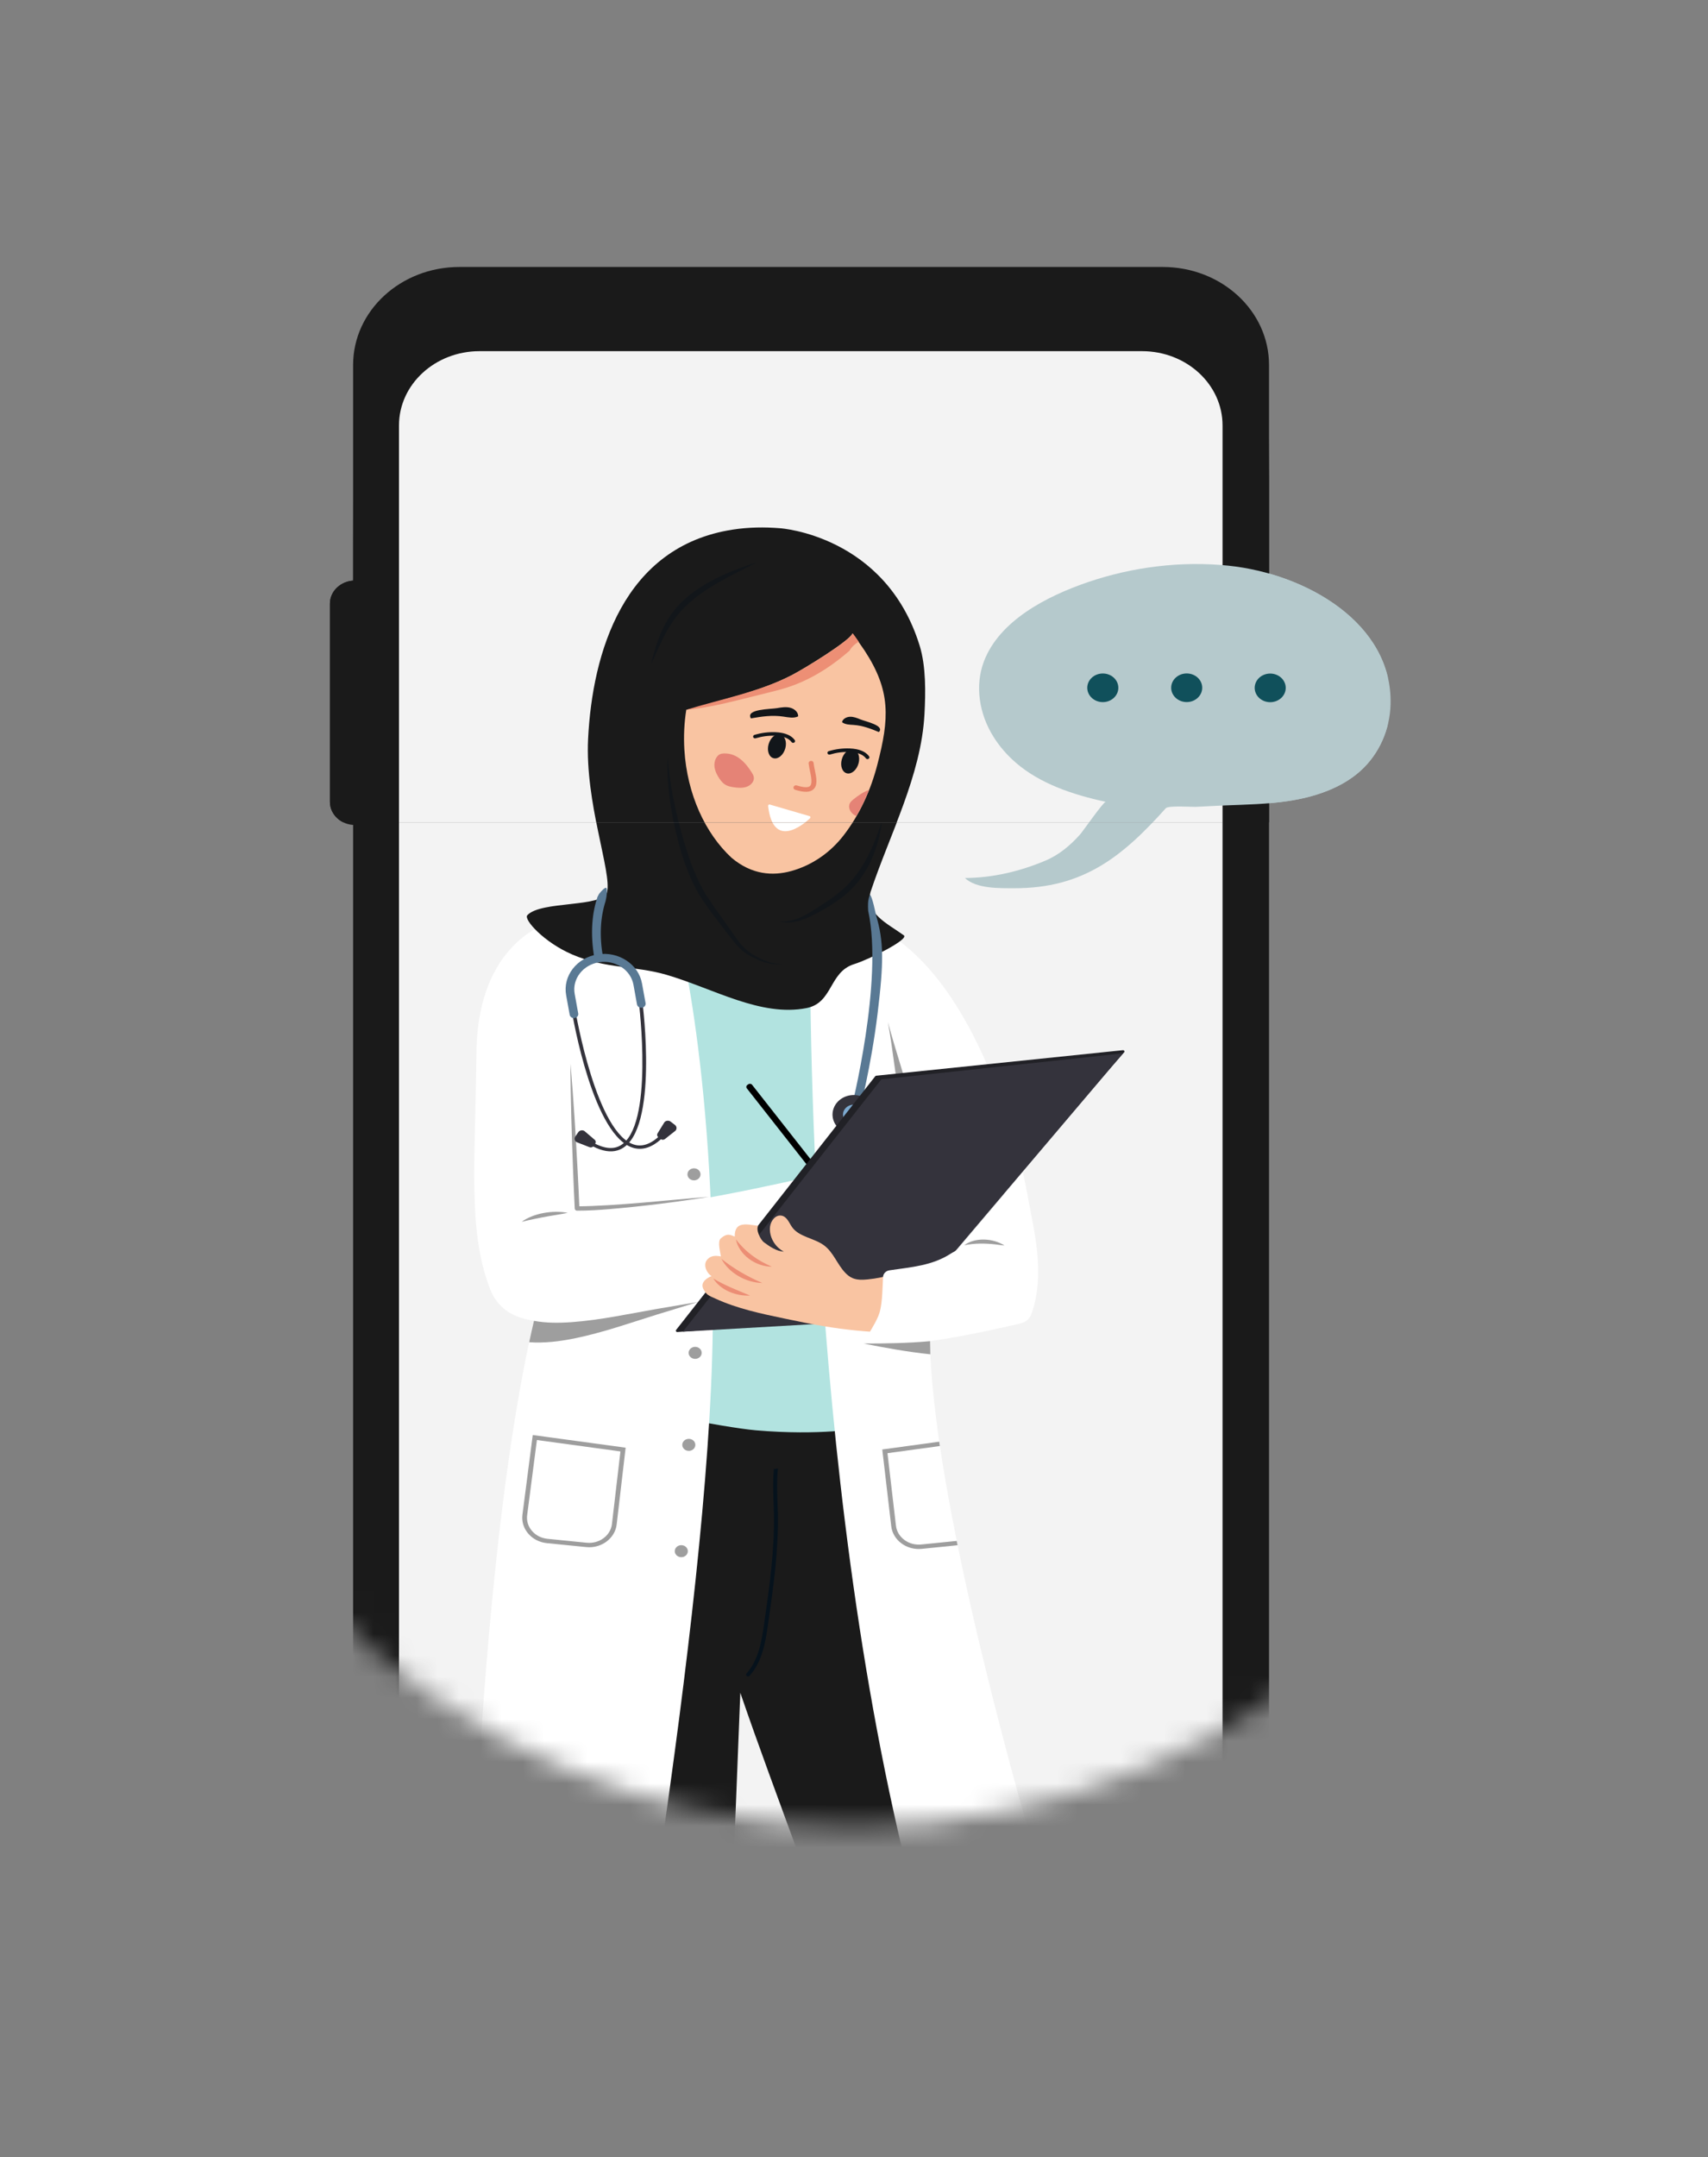 <svg width="80" height="101" viewBox="0 0 80 101" fill="none" xmlns="http://www.w3.org/2000/svg">
<rect x="0" y="0" width="80" height="101" fill="#808080" stroke="none"/>
<mask id="mask0_2222_42044" style="mask-type:alpha" maskUnits="userSpaceOnUse" x="5" y="15" width="70" height="71">
<circle cx="40" cy="50.5" r="35" fill="#FDFDFD"/>
</mask>
<g mask="url(#mask0_2222_42044)">
<path d="M59.495 29.11H59.389C59.032 29.11 58.742 29.377 58.742 29.706V36.501C58.742 36.83 59.032 37.097 59.389 37.097H59.495C59.852 37.097 60.142 36.83 60.142 36.501V29.706C60.142 29.377 59.852 29.11 59.495 29.11Z" fill="#3B3348"/>
<path d="M16.636 27.182H16.628C15.979 27.182 15.453 27.667 15.453 28.265V37.544C15.453 38.142 15.979 38.627 16.628 38.627H16.636C17.285 38.627 17.811 38.142 17.811 37.544V28.265C17.811 27.667 17.285 27.182 16.636 27.182Z" fill="#1A1A1A"/>
<path d="M54.463 90.7H21.515C18.767 90.7 16.539 88.647 16.539 86.114V17.086C16.539 14.553 18.767 12.5 21.515 12.5H54.463C57.211 12.5 59.439 14.553 59.439 17.086V86.114C59.439 88.647 57.211 90.7 54.463 90.7Z" fill="#1A1A1A"/>
<path d="M53.49 86.758H22.052C19.969 86.758 18.688 85.201 18.688 83.281V19.919C18.688 17.999 20.377 16.442 22.46 16.442H53.49C55.573 16.442 57.262 17.999 57.262 19.919V83.281C57.262 85.201 55.573 86.758 53.49 86.758Z" fill="#F3F3F3"/>
<path d="M47.564 35.696C47.168 35.353 46.818 34.953 46.526 34.485C45.867 33.428 45.649 32.113 46.087 30.963C46.812 29.06 49.011 27.921 50.948 27.259C53.034 26.546 55.321 26.255 57.535 26.485C61.193 26.865 65.231 29.19 65.132 32.976C65.102 34.132 64.615 35.291 63.717 36.098C62.813 36.909 61.566 37.322 60.322 37.508C59.353 37.652 58.37 37.672 57.391 37.709C56.941 37.727 56.492 37.755 56.042 37.775C55.827 37.785 54.726 37.705 54.605 37.84C52.556 40.127 50.726 41.593 47.507 41.587C46.796 41.585 45.734 41.616 45.195 41.11C46.512 41.098 47.762 40.801 48.959 40.298C49.611 40.025 50.139 39.573 50.59 39.069C50.712 38.934 51.694 37.52 51.793 37.541C50.22 37.203 48.704 36.686 47.563 35.696L47.564 35.696Z" fill="#B5C9CC"/>
<path d="M52.172 32.677C52.455 32.415 52.455 31.991 52.172 31.729C51.888 31.468 51.427 31.468 51.143 31.729C50.859 31.991 50.859 32.415 51.143 32.677C51.427 32.939 51.888 32.939 52.172 32.677Z" fill="#10505B"/>
<path d="M56.097 32.675C56.381 32.413 56.381 31.988 56.097 31.727C55.813 31.465 55.353 31.465 55.069 31.727C54.785 31.988 54.785 32.413 55.069 32.675C55.353 32.936 55.813 32.936 56.097 32.675Z" fill="#10505B"/>
<path d="M59.782 32.822C60.151 32.676 60.321 32.282 60.162 31.942C60.004 31.602 59.576 31.445 59.207 31.591C58.838 31.738 58.668 32.132 58.827 32.472C58.986 32.812 59.413 32.969 59.782 32.822Z" fill="#10505B"/>
<path d="M34.379 86.758L34.675 79.257C35.529 81.748 36.464 84.247 37.379 86.758H47.612L42.831 65.636C42.831 65.636 39.314 66.347 37.392 66.274C31.386 66.048 27.274 64.309 27.272 64.309C26.372 63.928 23.903 72.568 23.816 73.002C22.913 77.484 22.815 82.12 22.999 86.758H34.379Z" fill="#1A1A1A"/>
<path d="M37.954 42.716C37.325 43.497 36.389 44.003 35.286 44.017C34.202 44.032 33.198 43.625 32.225 43.237C31.98 43.139 31.791 42.972 31.657 42.769L28.836 42.807L29.401 65.917C29.401 65.917 33.911 66.839 35.397 66.967C38.464 67.232 40.343 66.864 40.343 66.864L37.955 42.716L37.954 42.716Z" fill="#B2E3E0"/>
<path d="M37.952 43.455C37.979 43.428 38.003 43.399 38.029 43.371L37.964 42.716C37.335 43.497 36.4 44.003 35.296 44.017C34.212 44.032 33.208 43.625 32.235 43.237C31.99 43.139 31.801 42.972 31.667 42.769L30.711 42.782C30.745 42.821 30.779 42.861 30.815 42.899C30.918 43.008 31.027 43.109 31.141 43.206C31.312 43.349 31.498 43.462 31.678 43.587C31.855 43.711 32.025 43.837 32.213 43.945C32.58 44.157 32.975 44.32 33.385 44.428C33.922 44.57 34.482 44.617 35.038 44.615C35.578 44.614 36.13 44.562 36.636 44.361C37.129 44.166 37.58 43.828 37.952 43.456V43.455Z" fill="#699FCF"/>
<path d="M34.967 78.353C35.548 77.702 35.682 76.773 35.79 76.027C36.034 74.331 36.286 72.577 36.248 70.84C36.244 70.665 36.237 70.49 36.231 70.315C36.212 69.81 36.195 69.291 36.248 68.778C36.277 68.776 36.305 68.775 36.334 68.772C36.37 68.767 36.403 68.76 36.437 68.754C36.381 69.27 36.397 69.796 36.416 70.309C36.423 70.485 36.43 70.661 36.433 70.836C36.472 72.587 36.218 74.347 35.973 76.05C35.863 76.817 35.725 77.772 35.11 78.461C35.096 78.477 35.076 78.487 35.055 78.491C35.029 78.495 35.001 78.49 34.979 78.473C34.94 78.443 34.934 78.389 34.967 78.353V78.353Z" fill="#06121C"/>
<path d="M25.124 61.352C23.264 68.937 22.502 80.699 22.219 86.758H30.941C32.142 78.513 33.306 68.986 33.383 62.262C33.528 49.604 31.558 42.769 31.558 42.769C25.813 42.061 22.698 44.011 23.25 47.255C23.803 50.498 25.124 61.351 25.124 61.351L25.124 61.352ZM48.466 86.758C46.749 80.805 42.941 66.677 43.629 60.729C43.821 59.069 44.001 57.317 44.092 55.585L48.146 56.054C48.146 56.054 45.812 43.042 38.655 42.801C38.431 42.753 38.199 42.714 37.957 42.684C37.957 42.684 37.489 66.594 42.297 86.758H48.466Z" fill="white"/>
<path d="M35.053 50.765L35.007 50.796C34.951 50.833 34.939 50.905 34.979 50.956L38.691 55.679C38.731 55.73 38.809 55.742 38.864 55.705L38.91 55.674C38.966 55.637 38.979 55.565 38.938 55.514L35.227 50.791C35.187 50.739 35.109 50.728 35.053 50.765Z" fill="black"/>
<path d="M26.267 43.019C26.267 43.019 22.364 43.624 22.314 49.327C22.27 54.328 21.888 57.549 22.943 60.325C23.998 63.102 28.447 61.446 31.307 60.804C34.168 60.163 39.24 58.641 39.24 58.641L37.891 55.099C37.891 55.099 30.431 56.868 26.865 56.813L26.268 43.019H26.267Z" fill="white"/>
<path d="M40.774 41.766C40.515 42.775 41.557 43.233 42.334 43.792C42.595 43.979 40.7 44.927 40.012 45.139C38.822 45.504 39.026 46.953 37.777 47.199C35.627 47.621 33.431 46.289 31.214 45.64C29.767 45.217 28.366 45.364 26.8 44.689C25.475 44.118 24.516 43.049 24.698 42.852C25.335 42.162 28.248 42.502 28.434 41.767C28.663 40.859 27.401 37.585 27.549 34.599C27.75 30.577 29.192 25.586 34.327 24.796C35.061 24.683 35.81 24.672 36.55 24.734C36.55 24.734 41.481 25.062 43.077 30.224C43.38 31.204 43.359 32.43 43.305 33.434C43.15 36.322 41.683 39.032 40.774 41.765V41.766Z" fill="#1A1A1A"/>
<path d="M41.309 38.459C41.12 39.012 40.921 39.558 40.657 40.073C40.395 40.587 40.067 41.07 39.651 41.477C39.234 41.886 38.73 42.219 38.217 42.546C37.962 42.709 37.703 42.865 37.425 42.981C37.285 43.039 37.141 43.086 36.991 43.116C36.953 43.123 36.915 43.129 36.877 43.135C36.839 43.139 36.801 43.142 36.762 43.146L36.645 43.149C36.606 43.147 36.568 43.145 36.528 43.143C36.566 43.152 36.604 43.161 36.643 43.169L36.761 43.185C36.801 43.187 36.841 43.19 36.881 43.191C36.921 43.19 36.961 43.19 37.001 43.188C37.162 43.178 37.321 43.145 37.474 43.1C37.781 43.008 38.065 42.867 38.336 42.718C38.606 42.569 38.873 42.412 39.131 42.238C39.259 42.151 39.385 42.06 39.506 41.963C39.627 41.866 39.744 41.764 39.855 41.655C39.909 41.6 39.962 41.544 40.016 41.488C40.067 41.431 40.117 41.372 40.167 41.314C40.214 41.254 40.26 41.193 40.307 41.133C40.351 41.071 40.394 41.008 40.437 40.946C40.604 40.693 40.744 40.426 40.86 40.153C41.091 39.606 41.234 39.035 41.309 38.459ZM36.628 45.142C36.364 45.142 36.107 45.084 35.868 44.993C35.748 44.947 35.632 44.894 35.519 44.835C35.407 44.776 35.297 44.711 35.193 44.641C35.089 44.572 34.99 44.497 34.899 44.415C34.808 44.334 34.727 44.245 34.651 44.15C34.576 44.054 34.504 43.955 34.433 43.853L34.219 43.548C34.075 43.345 33.932 43.142 33.787 42.939C33.643 42.736 33.496 42.535 33.357 42.332C33.218 42.129 33.083 41.925 32.964 41.714C32.843 41.504 32.733 41.288 32.634 41.068C32.533 40.848 32.442 40.623 32.359 40.396C32.275 40.169 32.2 39.939 32.128 39.708C31.985 39.245 31.859 38.776 31.744 38.305C31.517 37.363 31.355 36.407 31.267 35.439C31.237 36.411 31.341 37.386 31.527 38.345C31.622 38.825 31.736 39.3 31.871 39.773C31.939 40.009 32.014 40.244 32.096 40.477C32.179 40.71 32.271 40.94 32.374 41.167C32.478 41.394 32.592 41.617 32.72 41.835C32.847 42.052 32.988 42.262 33.134 42.465C33.281 42.669 33.431 42.869 33.583 43.067C33.733 43.266 33.885 43.464 34.037 43.662L34.265 43.959C34.342 44.058 34.42 44.158 34.507 44.254C34.593 44.35 34.687 44.442 34.791 44.524C34.894 44.607 35.003 44.68 35.117 44.746C35.231 44.812 35.349 44.87 35.469 44.923C35.59 44.977 35.714 45.024 35.841 45.06C35.969 45.097 36.099 45.126 36.232 45.14C36.364 45.154 36.497 45.157 36.628 45.143L36.628 45.142ZM35.464 26.324C34.868 26.514 34.283 26.73 33.719 26.997C33.437 27.13 33.162 27.278 32.897 27.444C32.634 27.609 32.378 27.79 32.146 27.995L32.102 28.033C32.087 28.046 32.073 28.06 32.059 28.073L31.975 28.153L31.891 28.233C31.865 28.261 31.839 28.289 31.812 28.317L31.734 28.402L31.695 28.445L31.658 28.489C31.61 28.549 31.561 28.608 31.513 28.668L31.446 28.761L31.413 28.808L31.381 28.855L31.319 28.95L31.26 29.047L31.231 29.096L31.203 29.145L31.148 29.244C31.115 29.311 31.079 29.377 31.048 29.445L31 29.546L30.956 29.648C30.926 29.716 30.9 29.785 30.872 29.854C30.82 29.992 30.77 30.13 30.726 30.27C30.682 30.41 30.64 30.55 30.603 30.691L30.547 30.902C30.53 30.973 30.512 31.044 30.496 31.115C30.742 30.581 30.961 30.038 31.248 29.533C31.389 29.28 31.55 29.039 31.73 28.812C31.778 28.757 31.825 28.702 31.871 28.646L31.906 28.605L31.944 28.566L32.02 28.487L32.096 28.408L32.176 28.332L32.256 28.257C32.27 28.244 32.282 28.231 32.297 28.219L32.339 28.183C32.395 28.136 32.45 28.087 32.507 28.04L32.683 27.903C32.712 27.88 32.743 27.858 32.773 27.837L32.864 27.771C32.895 27.75 32.925 27.727 32.956 27.706L33.049 27.644C33.173 27.559 33.303 27.482 33.431 27.401L33.627 27.286C33.692 27.248 33.76 27.212 33.826 27.174C34.358 26.877 34.915 26.611 35.463 26.324L35.464 26.324Z" fill="#12161A"/>
<path d="M32.145 33.229C32.148 33.228 32.234 33.223 32.48 33.17C33.996 32.693 35.514 32.412 37.058 31.624C37.669 31.313 39.813 29.991 39.927 29.656C39.941 29.656 40.435 30.365 40.494 30.456C41.734 32.351 41.655 33.645 41.091 35.812C40.787 36.981 40.281 38.116 39.517 39.108C38.909 39.898 38.058 40.505 37.07 40.78C36.197 41.023 35.212 40.96 34.264 40.161C33.038 39.024 32.183 37.198 32.055 35.103C32.016 34.456 32.049 33.827 32.145 33.229V33.229Z" fill="#F9C4A2"/>
<path d="M37.067 31.624C37.678 31.313 39.822 29.991 39.935 29.656C39.941 29.656 40.026 29.773 40.128 29.917C40.128 29.917 40.129 29.917 40.129 29.916C40.129 29.918 40.13 29.92 40.131 29.921C40.159 29.961 40.188 30.002 40.217 30.044C40.039 30.153 39.88 30.292 39.788 30.465C39.277 30.91 38.724 31.316 38.119 31.647C37.747 31.85 37.355 32.025 36.948 32.161C36.614 32.273 36.269 32.358 35.926 32.444C35.452 32.561 34.978 32.679 34.504 32.797C33.832 32.964 32.865 33.18 32.152 33.229C33.647 32.764 35.544 32.4 37.066 31.624L37.067 31.624Z" fill="#ED8F75"/>
<path d="M36.396 33.156C36.6 33.121 36.812 33.086 37.012 33.137C37.213 33.187 37.395 33.35 37.384 33.541C37.177 33.643 36.925 33.587 36.694 33.553C36.167 33.473 35.684 33.547 35.171 33.636C34.908 33.193 36.091 33.209 36.396 33.156ZM40.298 33.683C40.144 33.62 39.984 33.555 39.816 33.559C39.648 33.564 39.47 33.661 39.439 33.813C39.582 33.929 39.791 33.93 39.981 33.943C40.412 33.973 40.778 34.116 41.164 34.276C41.462 33.973 40.527 33.778 40.298 33.683H40.298Z" fill="#12161A"/>
<path d="M36.053 37.669L37.925 38.214C37.966 38.226 37.974 38.284 37.938 38.316C37.593 38.635 36.213 39.764 35.977 37.741C35.972 37.697 36.013 37.657 36.053 37.669L36.053 37.669Z" fill="white"/>
<path d="M37.789 37.071C37.911 37.065 38.009 37.032 38.083 36.972C38.318 36.783 38.24 36.411 38.165 36.052C38.14 35.932 38.116 35.819 38.107 35.723C38.101 35.664 38.047 35.619 37.98 35.626C37.916 35.631 37.868 35.683 37.874 35.742C37.885 35.849 37.909 35.968 37.936 36.093C37.993 36.365 38.064 36.702 37.93 36.811C37.865 36.862 37.707 36.898 37.318 36.776C37.257 36.757 37.191 36.787 37.17 36.844C37.15 36.9 37.182 36.961 37.243 36.98C37.462 37.048 37.643 37.079 37.789 37.071Z" fill="#E8856A"/>
<path d="M35.215 36.17C35.26 36.241 35.302 36.315 35.312 36.397C35.338 36.589 35.173 36.769 34.976 36.839C34.78 36.908 34.56 36.89 34.353 36.857C34.23 36.838 34.106 36.813 33.999 36.755C33.873 36.685 33.781 36.573 33.703 36.459C33.6 36.308 33.514 36.145 33.48 35.97C33.446 35.795 33.468 35.606 33.569 35.455C33.608 35.396 33.66 35.343 33.728 35.312C33.787 35.286 33.855 35.279 33.921 35.277C34.532 35.26 34.935 35.724 35.215 36.17L35.215 36.17ZM39.978 37.426C40.192 37.252 40.438 37.083 40.705 36.984C40.578 37.306 40.435 37.622 40.272 37.929C40.219 38.023 40.165 38.117 40.109 38.21C40.062 38.187 40.017 38.161 39.976 38.13C39.813 38.007 39.718 37.788 39.808 37.613C39.846 37.539 39.911 37.48 39.978 37.426Z" fill="#E58376"/>
<path d="M35.994 34.85C35.909 35.159 36.017 35.451 36.234 35.502C36.451 35.554 36.694 35.345 36.779 35.036C36.863 34.727 36.755 34.435 36.539 34.384C36.322 34.332 36.078 34.541 35.994 34.85ZM40.105 35.077C40.378 35.131 40.583 35.245 40.703 35.413C40.731 35.451 40.72 35.503 40.678 35.529C40.636 35.554 40.58 35.544 40.552 35.505C40.389 35.28 40.05 35.22 39.794 35.21C39.479 35.197 39.177 35.236 38.87 35.328C38.823 35.342 38.771 35.319 38.756 35.274C38.74 35.23 38.766 35.183 38.814 35.169C39.142 35.071 39.465 35.03 39.801 35.043C39.91 35.047 40.011 35.059 40.104 35.077L40.105 35.077Z" fill="#12161A"/>
<path d="M36.627 34.317C36.9 34.371 37.105 34.485 37.225 34.653C37.253 34.691 37.242 34.743 37.2 34.769C37.158 34.794 37.102 34.784 37.074 34.745C36.911 34.519 36.572 34.46 36.316 34.45C36.001 34.437 35.699 34.476 35.392 34.568C35.345 34.582 35.294 34.558 35.278 34.514C35.263 34.47 35.288 34.423 35.336 34.409C35.664 34.311 35.987 34.27 36.324 34.283C36.432 34.287 36.533 34.298 36.626 34.317L36.627 34.317ZM39.428 35.556C39.343 35.865 39.451 36.157 39.668 36.209C39.885 36.261 40.129 36.052 40.213 35.743C40.297 35.434 40.19 35.142 39.973 35.09C39.756 35.039 39.512 35.248 39.428 35.556Z" fill="#12161A"/>
<path d="M26.719 49.794C26.864 51.423 26.971 53.239 27.059 54.881C27.086 55.447 27.117 56.012 27.139 56.578L27.032 56.481C28.821 56.472 31.397 56.175 33.205 56.037C31.674 56.282 30.135 56.477 28.587 56.608C28.07 56.652 27.553 56.685 27.027 56.684C26.97 56.684 26.923 56.642 26.92 56.589C26.89 56.023 26.869 55.456 26.845 54.889C26.783 53.244 26.721 51.431 26.719 49.794Z" fill="#9E9E9E"/>
<path d="M30.034 53.785C29.926 53.792 29.818 53.782 29.711 53.757C27.791 53.29 26.825 47.594 26.785 47.352L26.952 47.328C26.962 47.387 27.94 53.165 29.754 53.606C30.194 53.713 30.662 53.48 31.144 52.916L31.277 53.012C30.86 53.501 30.443 53.76 30.034 53.785Z" fill="#34333C"/>
<path d="M28.68 53.905C28.309 53.929 27.878 53.776 27.395 53.448L27.495 53.323C28.123 53.748 28.642 53.858 29.034 53.646C30.655 52.776 29.927 46.966 29.919 46.908L30.087 46.889C30.119 47.132 30.836 52.86 29.12 53.781C28.984 53.854 28.838 53.895 28.681 53.905L28.68 53.905ZM30.944 53.332L30.833 53.246C30.777 53.202 30.762 53.127 30.798 53.067L31.123 52.54C31.197 52.459 31.327 52.449 31.414 52.517L31.614 52.671C31.701 52.739 31.712 52.859 31.639 52.94L31.144 53.331C31.086 53.376 31.002 53.377 30.944 53.332H30.944Z" fill="#34333C"/>
<path d="M27.801 53.657L27.879 53.544C27.918 53.486 27.908 53.41 27.853 53.364L27.37 52.952C27.274 52.896 27.146 52.922 27.085 53.011L26.946 53.214C26.885 53.303 26.914 53.421 27.011 53.477L27.611 53.712C27.68 53.739 27.761 53.716 27.801 53.657V53.657Z" fill="#34333C"/>
<path d="M41.03 42.841C41.023 42.817 40.855 41.96 40.745 41.889C40.635 42.181 40.653 42.38 40.664 42.643C41.385 45.934 39.877 51.897 39.859 51.968L40.254 52.055C40.259 52.033 40.809 49.887 41.104 47.459C41.393 45.078 41.404 44.077 41.029 42.841H41.03ZM28.367 42.179C28.416 41.985 28.462 41.612 28.394 41.572C28.339 41.541 28.197 41.68 28.055 41.858C28.048 41.868 27.987 41.988 27.983 41.999C27.748 42.709 27.625 43.662 27.846 44.893L28.247 44.832C28.068 43.834 28.116 42.959 28.368 42.179H28.367Z" fill="#597994"/>
<path d="M26.896 47.667C26.794 47.674 26.7 47.607 26.683 47.511L26.517 46.594C26.354 45.691 27.018 44.835 27.998 44.684C28.473 44.611 28.949 44.713 29.341 44.971C29.733 45.228 29.992 45.611 30.071 46.049L30.237 46.966C30.255 47.068 30.18 47.164 30.07 47.181C29.959 47.198 29.855 47.129 29.836 47.027L29.671 46.11C29.609 45.772 29.409 45.475 29.105 45.275C28.802 45.076 28.432 44.997 28.064 45.053C27.305 45.17 26.791 45.834 26.917 46.533L27.083 47.45C27.102 47.552 27.027 47.648 26.916 47.665C26.91 47.666 26.903 47.667 26.896 47.667V47.667Z" fill="#597994"/>
<path d="M40.929 52.475C41.103 51.995 40.822 51.477 40.302 51.317C39.782 51.157 39.219 51.415 39.045 51.895C38.871 52.374 39.152 52.893 39.672 53.053C40.193 53.213 40.755 52.954 40.929 52.475Z" fill="#34333C"/>
<path d="M40.352 52.519C40.55 52.336 40.55 52.04 40.352 51.857C40.153 51.674 39.831 51.674 39.633 51.857C39.434 52.04 39.434 52.336 39.633 52.519C39.831 52.702 40.153 52.702 40.352 52.519Z" fill="#7CA9CF"/>
<path d="M42.756 51.912C42.403 50.49 41.979 49.311 41.59 47.859C41.84 49.268 41.954 50.549 42.208 51.924C42.376 51.919 42.563 51.915 42.756 51.912Z" fill="#9E9E9E"/>
<path d="M31.669 62.267L40.994 50.392C41.005 50.377 41.022 50.368 41.041 50.366L52.593 49.171C52.653 49.165 52.691 49.228 52.653 49.271L41.786 61.584C41.775 61.597 41.758 61.605 41.74 61.606L31.729 62.366C31.672 62.37 31.636 62.311 31.669 62.268L31.669 62.267Z" fill="#212126"/>
<path d="M31.984 62.35L41.281 50.535L52.601 49.319L42.038 61.77L31.984 62.35Z" fill="#34333C"/>
<path d="M41.866 59.649C41.472 59.773 41.064 59.862 40.634 59.903C40.399 59.926 40.152 59.934 39.937 59.844C39.801 59.787 39.686 59.694 39.588 59.59C39.208 59.191 39.039 58.632 38.588 58.302C38.13 57.968 37.437 57.915 37.11 57.469C36.96 57.264 36.872 56.97 36.61 56.918C36.321 56.862 36.097 57.168 36.067 57.439C36.016 57.898 36.281 58.374 36.715 58.604C36.365 58.581 36.067 58.373 35.792 58.173C35.61 58.041 35.394 57.575 35.513 57.392C34.99 57.33 34.401 57.154 34.414 57.897C34.236 57.84 34.082 57.698 33.756 57.987C33.597 58.129 33.738 58.625 33.766 58.827C33.559 58.788 33.293 58.758 33.108 58.998C32.91 59.256 33.141 59.657 33.33 59.745C33.02 59.874 32.798 60.091 32.953 60.37C33.108 60.65 33.211 60.664 33.515 60.804C34.533 61.272 35.654 61.508 36.763 61.739C37.392 61.871 38.022 62.001 38.657 62.105C39.615 62.262 40.584 62.358 41.556 62.394L41.866 59.648L41.866 59.649Z" fill="#F9C4A2"/>
<path d="M48.402 57.416C48.249 56.577 47.916 54.899 47.916 54.899C47.916 54.899 45.075 58.237 44.903 58.45C44.824 58.548 44.662 58.612 44.536 58.693C43.668 59.257 42.703 59.325 41.662 59.477C41.495 59.501 41.369 59.63 41.361 59.786C41.334 60.306 41.332 60.903 41.218 61.38C41.14 61.708 40.861 62.17 40.638 62.53C40.512 62.733 40.669 62.986 40.922 62.988C43.097 63.004 45.567 62.472 47.628 62.005C47.807 61.964 47.993 61.917 48.126 61.8C48.247 61.692 48.307 61.539 48.355 61.39C48.77 60.109 48.644 58.734 48.403 57.416H48.402Z" fill="white"/>
<path d="M45.161 58.305C45.672 57.916 46.525 57.976 47.049 58.315C46.904 58.303 46.768 58.282 46.627 58.264C46.136 58.208 45.648 58.204 45.161 58.305ZM24.434 57.206C24.995 56.797 25.898 56.654 26.59 56.786C26.296 56.849 26.002 56.889 25.706 56.941C25.277 57.017 24.86 57.104 24.434 57.206H24.434ZM40.451 62.905C41.486 62.905 42.539 62.889 43.563 62.794L43.576 63.409C42.519 63.299 41.483 63.111 40.451 62.906L40.451 62.905ZM26.787 61.903C26.172 61.948 25.556 61.946 25.01 61.842C24.933 62.169 24.859 62.503 24.786 62.843C25.516 62.895 26.217 62.803 26.913 62.664C28.248 62.39 29.502 61.944 30.784 61.544C31.416 61.355 32.057 61.153 32.69 60.958L30.712 61.295C29.41 61.524 28.098 61.806 26.787 61.903Z" fill="#9E9E9E"/>
<path d="M34.468 58.026C34.907 58.608 35.466 59.012 36.152 59.307C35.371 59.303 34.61 58.739 34.468 58.026ZM33.792 58.943C34.386 59.413 35.005 59.767 35.705 60.071C34.919 60.051 34.137 59.597 33.792 58.943ZM33.41 59.86C33.968 60.197 34.534 60.406 35.132 60.659C34.472 60.694 33.742 60.403 33.41 59.86Z" fill="#EC8E75"/>
<path d="M27.596 72.443C27.549 72.443 27.501 72.44 27.453 72.435L25.619 72.251C25.271 72.216 24.96 72.058 24.743 71.806C24.526 71.554 24.429 71.24 24.47 70.92L24.953 67.189L29.304 67.782L28.884 71.374C28.847 71.692 28.677 71.978 28.407 72.178C28.174 72.351 27.89 72.443 27.596 72.443H27.596ZM25.148 67.422L24.691 70.944C24.657 71.209 24.737 71.47 24.917 71.679C25.098 71.888 25.355 72.019 25.643 72.048L27.477 72.232C27.763 72.261 28.044 72.185 28.268 72.019C28.492 71.853 28.633 71.616 28.663 71.353L29.06 67.957L25.148 67.423V67.422Z" fill="#9E9E9E"/>
<path d="M32.209 72.692C32.248 72.541 32.146 72.389 31.982 72.353C31.817 72.317 31.652 72.411 31.613 72.562C31.575 72.714 31.676 72.865 31.841 72.901C32.005 72.937 32.17 72.844 32.209 72.692Z" fill="#9E9E9E"/>
<path d="M32.263 67.931C32.432 67.931 32.569 67.805 32.569 67.65C32.569 67.494 32.432 67.368 32.263 67.368C32.094 67.368 31.957 67.494 31.957 67.65C31.957 67.805 32.094 67.931 32.263 67.931Z" fill="#9E9E9E"/>
<path d="M32.56 63.623C32.729 63.623 32.866 63.497 32.866 63.342C32.866 63.186 32.729 63.06 32.56 63.06C32.391 63.06 32.254 63.186 32.254 63.342C32.254 63.497 32.391 63.623 32.56 63.623Z" fill="#9E9E9E"/>
<path d="M32.505 55.265C32.674 55.265 32.811 55.139 32.811 54.983C32.811 54.827 32.674 54.701 32.505 54.701C32.336 54.701 32.199 54.827 32.199 54.983C32.199 55.139 32.336 55.265 32.505 55.265Z" fill="#9E9E9E"/>
<path d="M44.851 72.349C44.838 72.282 44.824 72.215 44.81 72.147L43.152 72.314C42.865 72.343 42.585 72.267 42.361 72.101C42.137 71.935 41.996 71.698 41.965 71.435L41.568 68.039L44.021 67.704C44.011 67.636 44.001 67.569 43.991 67.501L41.324 67.865L41.744 71.457C41.781 71.775 41.951 72.06 42.221 72.261C42.454 72.433 42.738 72.525 43.033 72.525C43.08 72.525 43.128 72.523 43.176 72.518L44.852 72.349H44.851Z" fill="#9E9E9E"/>
</g>
<g clip-path="url(#clip0_2222_42044)">
<path d="M59.495 29.109H59.389C59.032 29.109 58.742 29.376 58.742 29.705V36.5C58.742 36.829 59.032 37.096 59.389 37.096H59.495C59.852 37.096 60.142 36.829 60.142 36.5V29.705C60.142 29.376 59.852 29.109 59.495 29.109Z" fill="#3B3348"/>
<path d="M16.636 27.182H16.628C15.979 27.182 15.453 27.666 15.453 28.264V37.544C15.453 38.142 15.979 38.626 16.628 38.626H16.636C17.285 38.626 17.811 38.142 17.811 37.544V28.264C17.811 27.666 17.285 27.182 16.636 27.182Z" fill="#1A1A1A"/>
<path d="M54.463 90.7H21.515C18.767 90.7 16.539 88.647 16.539 86.114V17.086C16.539 14.553 18.767 12.5 21.515 12.5H54.463C57.211 12.5 59.439 14.553 59.439 17.086V86.114C59.439 88.647 57.211 90.7 54.463 90.7Z" fill="#1A1A1A"/>
<path d="M53.49 86.758H22.052C19.969 86.758 18.688 85.201 18.688 83.281V19.919C18.688 17.999 20.377 16.442 22.46 16.442H53.49C55.573 16.442 57.262 17.999 57.262 19.919V83.281C57.262 85.201 55.573 86.758 53.49 86.758Z" fill="#F3F3F3"/>
<path d="M47.564 35.696C47.168 35.353 46.818 34.954 46.526 34.485C45.867 33.428 45.649 32.113 46.087 30.963C46.812 29.061 49.011 27.921 50.948 27.259C53.034 26.546 55.321 26.256 57.535 26.485C61.193 26.865 65.231 29.191 65.132 32.977C65.102 34.133 64.615 35.291 63.717 36.098C62.813 36.909 61.566 37.322 60.322 37.508C59.353 37.653 58.37 37.672 57.391 37.71C56.941 37.727 56.492 37.755 56.042 37.776C55.827 37.786 54.726 37.706 54.605 37.841C52.556 40.128 50.726 41.593 47.507 41.587C46.796 41.586 45.734 41.616 45.195 41.111C46.512 41.099 47.762 40.801 48.959 40.298C49.611 40.025 50.139 39.574 50.59 39.07C50.712 38.935 51.694 37.52 51.793 37.542C50.22 37.203 48.704 36.686 47.563 35.697L47.564 35.696Z" fill="#B5C9CC"/>
<path d="M52.168 32.677C52.452 32.415 52.452 31.991 52.168 31.729C51.884 31.468 51.423 31.468 51.139 31.729C50.855 31.991 50.855 32.415 51.139 32.677C51.423 32.939 51.884 32.939 52.168 32.677Z" fill="#10505B"/>
<path d="M56.097 32.675C56.381 32.413 56.381 31.989 56.097 31.727C55.813 31.466 55.353 31.466 55.069 31.727C54.785 31.989 54.785 32.413 55.069 32.675C55.353 32.937 55.813 32.937 56.097 32.675Z" fill="#10505B"/>
<path d="M59.782 32.822C60.151 32.676 60.321 32.282 60.162 31.942C60.004 31.602 59.576 31.445 59.207 31.591C58.838 31.738 58.668 32.132 58.827 32.472C58.986 32.812 59.413 32.969 59.782 32.822Z" fill="#10505B"/>
<path d="M40.77 41.765C40.511 42.774 41.553 43.232 42.33 43.791C42.591 43.979 40.696 44.927 40.008 45.138C38.819 45.504 39.022 46.953 37.773 47.198C35.624 47.62 33.427 46.288 31.21 45.64C29.763 45.217 28.362 45.364 26.796 44.689C25.471 44.117 24.512 43.049 24.694 42.852C25.331 42.161 28.244 42.501 28.43 41.767C28.66 40.858 27.397 37.585 27.545 34.598C27.746 30.576 29.188 25.585 34.324 24.796C35.057 24.683 35.806 24.672 36.546 24.733C36.546 24.733 41.477 25.061 43.073 30.224C43.376 31.203 43.355 32.429 43.301 33.434C43.146 36.322 41.679 39.031 40.77 41.765V41.765Z" fill="#1A1A1A"/>
<path d="M41.305 38.459C41.116 39.011 40.917 39.557 40.653 40.072C40.391 40.587 40.063 41.07 39.647 41.477C39.23 41.885 38.726 42.219 38.213 42.546C37.958 42.709 37.699 42.864 37.421 42.981C37.282 43.039 37.137 43.086 36.987 43.116C36.949 43.123 36.911 43.128 36.873 43.135C36.835 43.139 36.797 43.142 36.758 43.145L36.641 43.148C36.602 43.146 36.564 43.144 36.524 43.143C36.562 43.152 36.6 43.16 36.639 43.169L36.757 43.185C36.797 43.187 36.837 43.189 36.877 43.19C36.917 43.189 36.957 43.189 36.998 43.187C37.158 43.178 37.317 43.145 37.47 43.1C37.777 43.008 38.061 42.866 38.332 42.717C38.603 42.569 38.87 42.412 39.127 42.238C39.255 42.151 39.381 42.059 39.502 41.963C39.623 41.865 39.74 41.763 39.851 41.655C39.906 41.6 39.958 41.544 40.012 41.488C40.063 41.43 40.113 41.372 40.163 41.314C40.21 41.254 40.256 41.193 40.303 41.132C40.347 41.07 40.391 41.008 40.434 40.945C40.6 40.692 40.74 40.426 40.856 40.153C41.087 39.605 41.23 39.034 41.305 38.459ZM36.624 45.142C36.36 45.141 36.103 45.084 35.864 44.992C35.744 44.947 35.628 44.894 35.515 44.834C35.403 44.775 35.293 44.711 35.19 44.641C35.085 44.571 34.986 44.496 34.895 44.415C34.804 44.333 34.723 44.245 34.647 44.149C34.572 44.054 34.501 43.954 34.429 43.853L34.215 43.548C34.071 43.344 33.928 43.141 33.783 42.939C33.639 42.736 33.493 42.535 33.353 42.332C33.214 42.129 33.079 41.925 32.96 41.714C32.839 41.503 32.729 41.288 32.63 41.067C32.529 40.847 32.438 40.623 32.355 40.395C32.271 40.169 32.196 39.939 32.124 39.707C31.981 39.244 31.855 38.775 31.741 38.304C31.513 37.362 31.351 36.406 31.263 35.439C31.233 36.41 31.337 37.385 31.524 38.344C31.618 38.824 31.732 39.3 31.867 39.772C31.935 40.008 32.01 40.243 32.092 40.476C32.175 40.709 32.267 40.94 32.37 41.167C32.474 41.393 32.588 41.617 32.716 41.834C32.843 42.052 32.984 42.261 33.13 42.465C33.277 42.669 33.428 42.868 33.579 43.066C33.729 43.265 33.881 43.463 34.033 43.661L34.261 43.958C34.338 44.057 34.416 44.157 34.503 44.253C34.589 44.349 34.683 44.442 34.787 44.524C34.89 44.606 34.999 44.68 35.113 44.746C35.227 44.812 35.345 44.87 35.465 44.923C35.586 44.976 35.71 45.024 35.837 45.06C35.965 45.096 36.095 45.125 36.228 45.14C36.36 45.154 36.493 45.156 36.624 45.142L36.624 45.142ZM35.46 26.324C34.864 26.513 34.279 26.729 33.715 26.997C33.433 27.129 33.158 27.278 32.893 27.443C32.63 27.609 32.374 27.789 32.142 27.995L32.098 28.033C32.083 28.045 32.069 28.059 32.055 28.072L31.971 28.152L31.887 28.233C31.861 28.26 31.835 28.289 31.808 28.317L31.73 28.402L31.691 28.444L31.654 28.489C31.606 28.549 31.557 28.608 31.509 28.668L31.442 28.761L31.409 28.807L31.378 28.855L31.315 28.95L31.256 29.047L31.227 29.095L31.199 29.145L31.144 29.243C31.111 29.31 31.075 29.376 31.044 29.444L30.997 29.546L30.952 29.648C30.922 29.715 30.896 29.785 30.868 29.853C30.816 29.991 30.766 30.13 30.722 30.27C30.678 30.409 30.637 30.549 30.599 30.691L30.543 30.902C30.526 30.973 30.508 31.043 30.492 31.115C30.738 30.58 30.957 30.037 31.244 29.533C31.386 29.28 31.546 29.038 31.726 28.812C31.774 28.757 31.821 28.701 31.867 28.646L31.902 28.605L31.94 28.565L32.016 28.486L32.092 28.407L32.172 28.332L32.252 28.256C32.266 28.244 32.278 28.231 32.293 28.219L32.335 28.183C32.391 28.135 32.447 28.087 32.504 28.039L32.679 27.903C32.708 27.879 32.739 27.858 32.769 27.836L32.86 27.771C32.891 27.749 32.921 27.727 32.952 27.706L33.045 27.644C33.169 27.558 33.299 27.481 33.427 27.401L33.623 27.286C33.688 27.247 33.756 27.211 33.822 27.174C34.354 26.876 34.911 26.611 35.459 26.323L35.46 26.324Z" fill="#12161A"/>
<path d="M32.145 33.229C32.148 33.228 32.234 33.222 32.48 33.169C33.996 32.693 35.514 32.412 37.058 31.624C37.669 31.312 39.813 29.991 39.927 29.655C39.941 29.656 40.435 30.365 40.494 30.456C41.734 32.351 41.655 33.644 41.091 35.812C40.787 36.981 40.281 38.115 39.517 39.107C38.909 39.897 38.058 40.504 37.07 40.78C36.197 41.023 35.212 40.959 34.264 40.16C33.038 39.024 32.183 37.197 32.055 35.102C32.016 34.455 32.049 33.826 32.145 33.229V33.229Z" fill="#F9C4A2"/>
<path d="M37.071 31.624C37.682 31.312 39.826 29.991 39.939 29.655C39.945 29.655 40.03 29.772 40.132 29.917C40.132 29.916 40.133 29.916 40.133 29.916C40.133 29.917 40.134 29.919 40.135 29.921C40.163 29.96 40.192 30.002 40.221 30.043C40.043 30.152 39.884 30.292 39.791 30.465C39.281 30.909 38.728 31.315 38.123 31.646C37.751 31.85 37.359 32.025 36.952 32.161C36.617 32.273 36.273 32.358 35.929 32.443C35.456 32.561 34.982 32.678 34.508 32.796C33.836 32.963 32.869 33.179 32.156 33.228C33.651 32.764 35.548 32.4 37.07 31.623L37.071 31.624Z" fill="#ED8F75"/>
<path d="M36.396 33.155C36.6 33.12 36.812 33.085 37.012 33.136C37.213 33.186 37.395 33.349 37.384 33.541C37.177 33.642 36.925 33.586 36.694 33.552C36.167 33.472 35.684 33.546 35.171 33.635C34.908 33.192 36.091 33.208 36.396 33.155ZM40.298 33.682C40.144 33.618 39.984 33.554 39.816 33.559C39.648 33.563 39.47 33.66 39.439 33.812C39.582 33.928 39.791 33.929 39.981 33.942C40.412 33.972 40.778 34.115 41.164 34.275C41.462 33.972 40.527 33.777 40.298 33.682H40.298Z" fill="#12161A"/>
<path d="M36.053 37.668L37.925 38.214C37.966 38.225 37.974 38.283 37.938 38.316C37.593 38.635 36.213 39.764 35.977 37.741C35.972 37.696 36.013 37.657 36.053 37.668L36.053 37.668Z" fill="white"/>
<path d="M37.789 37.071C37.911 37.064 38.009 37.031 38.083 36.971C38.318 36.782 38.24 36.41 38.165 36.051C38.14 35.931 38.116 35.818 38.107 35.722C38.101 35.663 38.047 35.618 37.98 35.625C37.916 35.63 37.868 35.682 37.874 35.741C37.885 35.848 37.909 35.967 37.936 36.092C37.993 36.364 38.064 36.702 37.93 36.81C37.865 36.861 37.707 36.897 37.318 36.775C37.257 36.756 37.191 36.786 37.17 36.843C37.15 36.899 37.182 36.96 37.243 36.979C37.462 37.047 37.643 37.078 37.789 37.071Z" fill="#E8856A"/>
<path d="M35.212 36.169C35.256 36.24 35.298 36.315 35.309 36.396C35.334 36.589 35.169 36.769 34.972 36.838C34.776 36.907 34.556 36.889 34.349 36.857C34.227 36.838 34.102 36.813 33.995 36.754C33.869 36.685 33.777 36.573 33.699 36.458C33.596 36.307 33.51 36.145 33.476 35.97C33.442 35.795 33.464 35.606 33.565 35.455C33.604 35.396 33.657 35.342 33.724 35.312C33.783 35.286 33.851 35.279 33.917 35.277C34.528 35.26 34.931 35.724 35.211 36.169L35.212 36.169ZM39.974 37.426C40.188 37.251 40.434 37.082 40.701 36.984C40.574 37.305 40.431 37.621 40.268 37.928C40.215 38.023 40.161 38.117 40.105 38.209C40.058 38.187 40.013 38.161 39.972 38.13C39.809 38.007 39.714 37.788 39.804 37.612C39.842 37.539 39.907 37.48 39.974 37.426Z" fill="#E58376"/>
<path d="M35.998 34.85C35.913 35.159 36.021 35.451 36.238 35.502C36.455 35.554 36.698 35.345 36.783 35.036C36.867 34.727 36.759 34.435 36.542 34.384C36.326 34.332 36.082 34.541 35.998 34.85ZM40.108 35.077C40.382 35.131 40.587 35.245 40.707 35.413C40.735 35.451 40.724 35.503 40.682 35.529C40.64 35.554 40.584 35.544 40.556 35.505C40.393 35.28 40.054 35.22 39.798 35.21C39.483 35.197 39.181 35.236 38.874 35.328C38.827 35.342 38.775 35.319 38.76 35.274C38.744 35.23 38.77 35.183 38.818 35.169C39.146 35.071 39.469 35.03 39.805 35.043C39.914 35.047 40.015 35.059 40.108 35.077L40.108 35.077Z" fill="#12161A"/>
<path d="M36.627 34.316C36.9 34.37 37.105 34.484 37.225 34.652C37.253 34.69 37.242 34.742 37.2 34.768C37.158 34.793 37.102 34.783 37.074 34.744C36.911 34.518 36.572 34.459 36.316 34.449C36.001 34.436 35.699 34.475 35.392 34.567C35.345 34.581 35.294 34.557 35.278 34.513C35.263 34.469 35.288 34.422 35.336 34.408C35.664 34.31 35.987 34.269 36.324 34.282C36.432 34.286 36.533 34.297 36.626 34.316L36.627 34.316ZM39.428 35.556C39.343 35.864 39.451 36.157 39.668 36.208C39.885 36.26 40.129 36.051 40.213 35.742C40.297 35.433 40.19 35.141 39.973 35.09C39.756 35.038 39.512 35.247 39.428 35.556Z" fill="#12161A"/>
</g>
<defs>
<clipPath id="clip0_2222_42044">
<rect width="50" height="26" fill="white" transform="translate(15 12.5)"/>
</clipPath>
</defs>
</svg>
